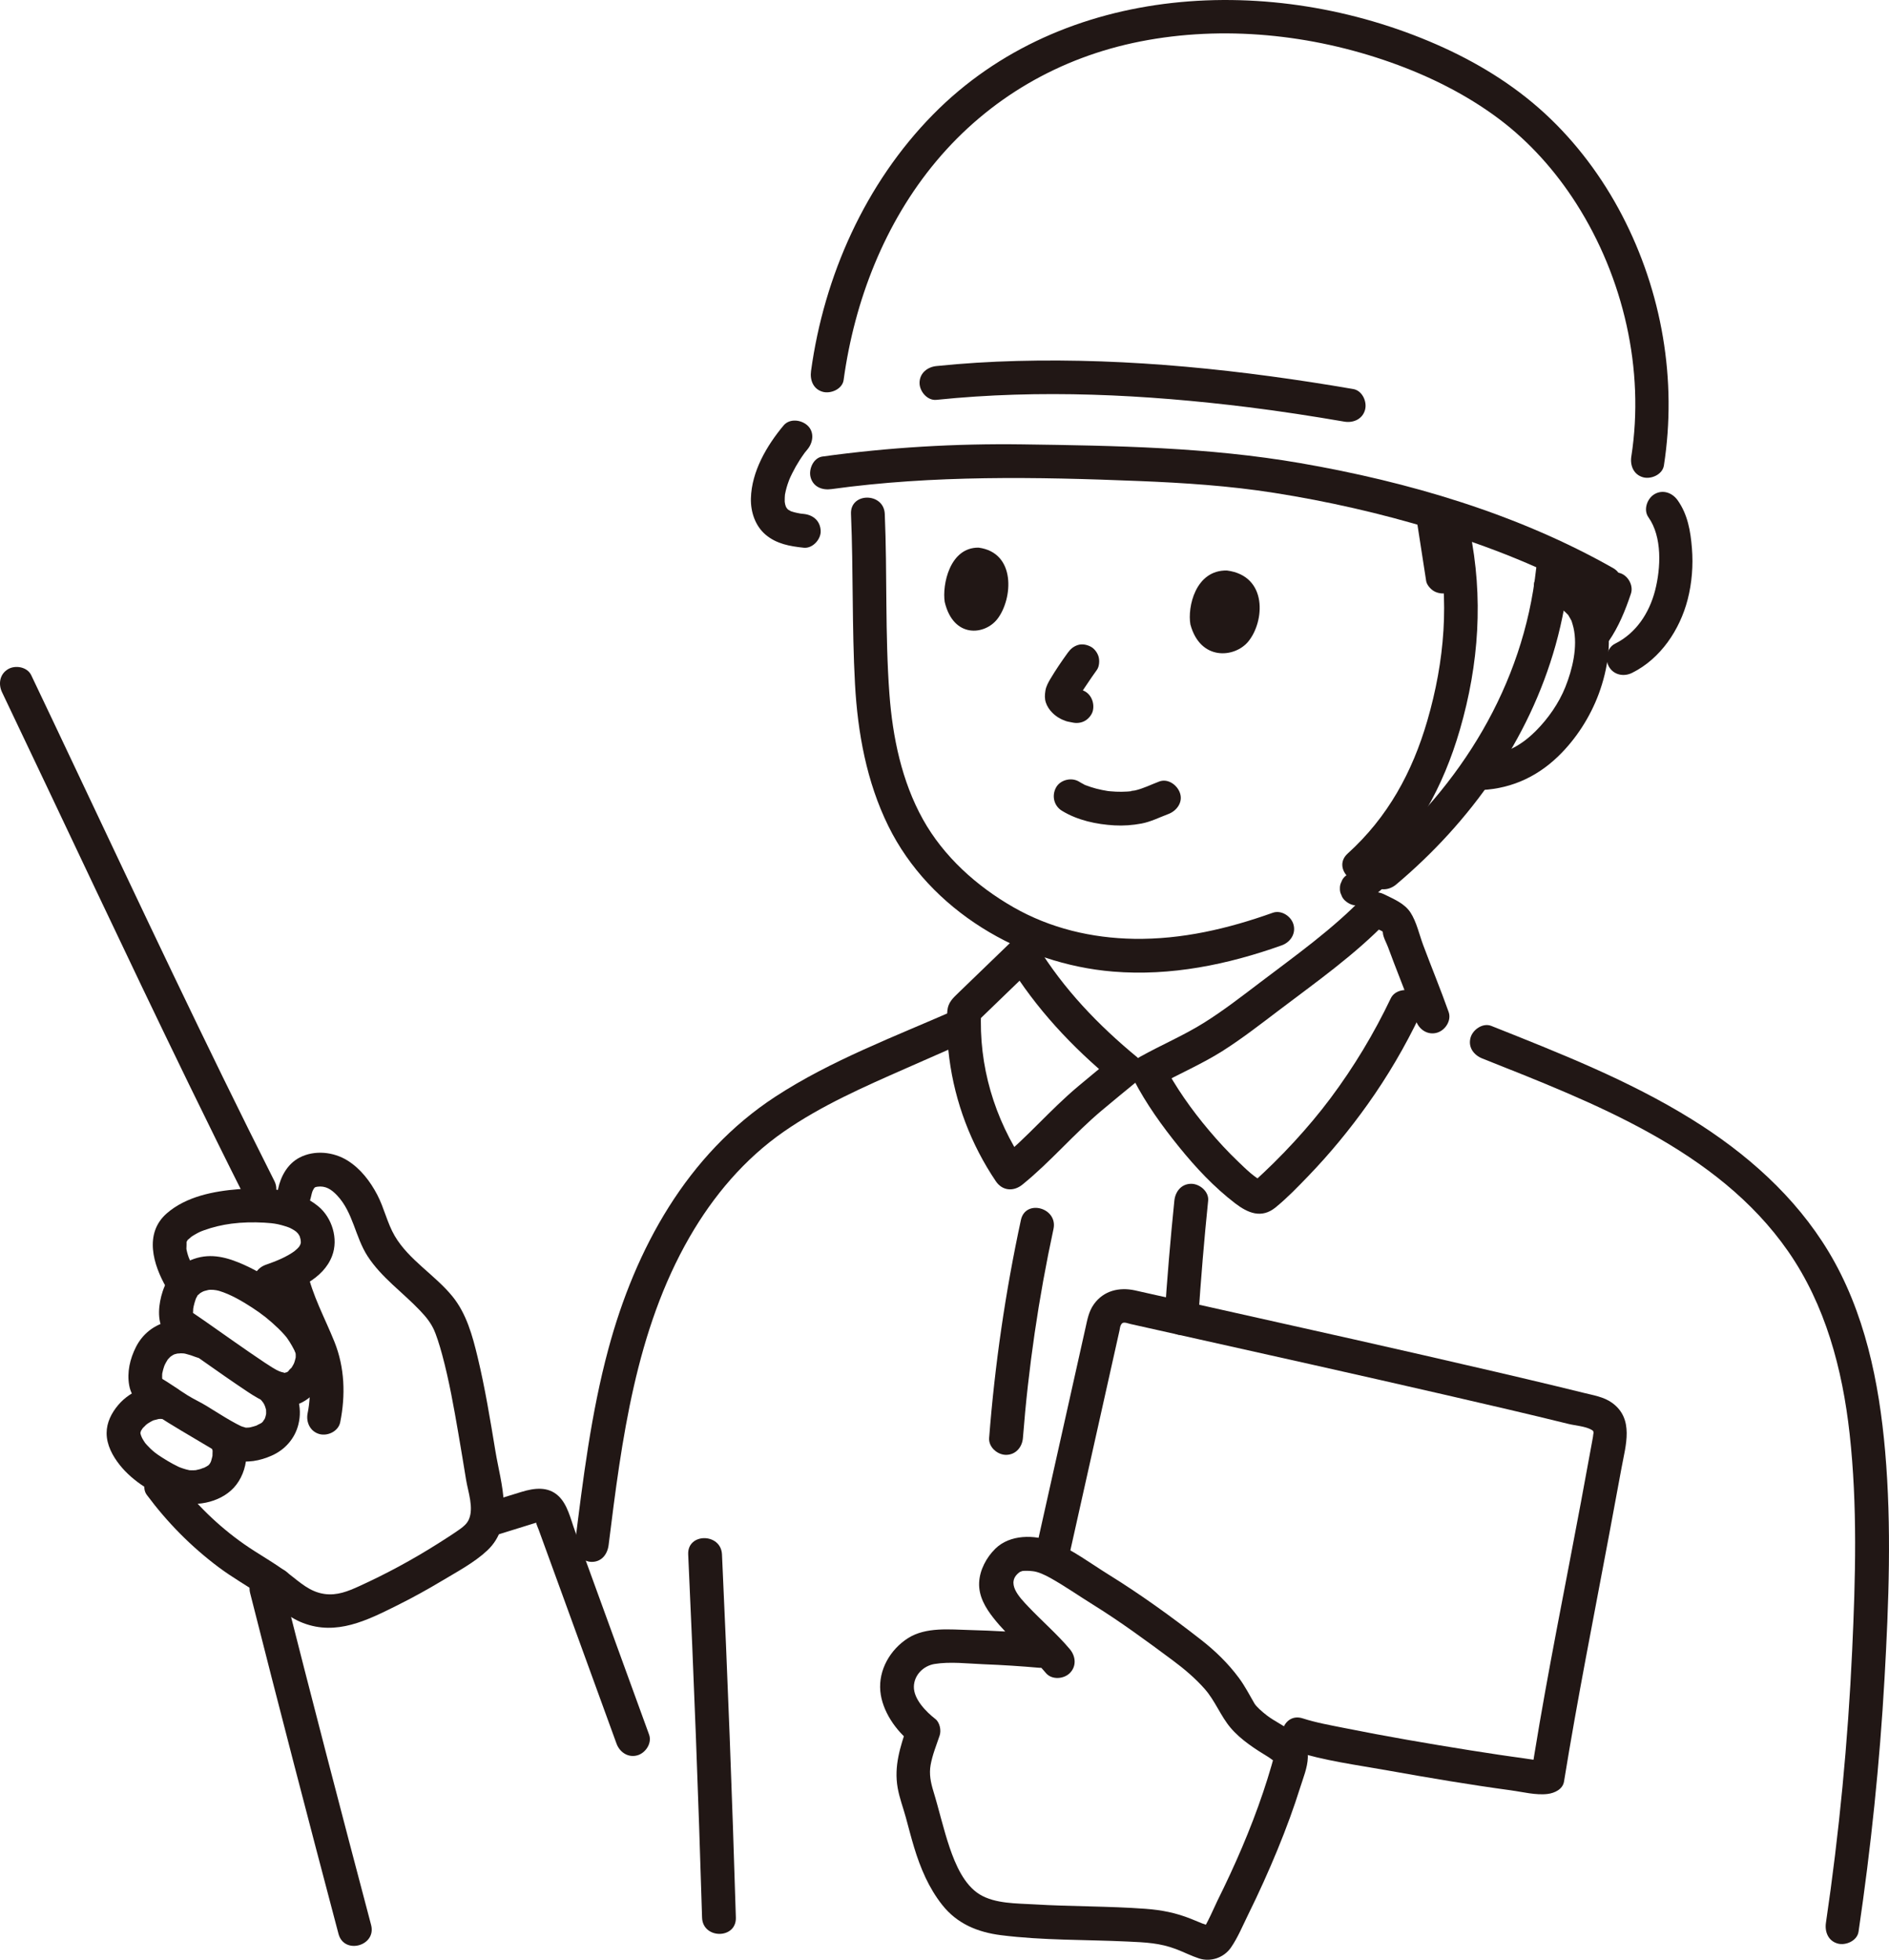 <?xml version="1.0" encoding="UTF-8"?><svg id="b" xmlns="http://www.w3.org/2000/svg" width="268.337" height="278.394" viewBox="0 0 268.337 278.394"><defs><style>.e{fill:#211715;}</style></defs><g id="c"><g id="d"><path class="e" d="M264.008,274.416c1.761-11.936,3.014-23.943,3.693-35.989.604-10.71,1.021-21.551.088-32.255-.856-9.826-2.892-19.825-8.038-28.371-4.738-7.868-11.725-14.022-19.476-18.825-8.906-5.519-18.729-9.378-28.43-13.24-1.205-.48-2.636.524-2.952,1.676-.375,1.366.467,2.471,1.676,2.952,15.682,6.244,33.369,12.937,43.413,27.355,5.325,7.644,7.744,16.782,8.76,25.947,1.132,10.213.835,20.571.361,30.815-.598,12.937-1.834,25.846-3.724,38.658-.189,1.281.319,2.579,1.676,2.952,1.13.311,2.762-.386,2.952-1.676h0Z"/><path class="e" d="M97.76,220.815c.796,17.189,1.453,34.385,1.97,51.585.093,3.082,4.893,3.095,4.8,0-.518-17.2-1.174-34.395-1.97-51.585-.142-3.076-4.943-3.093-4.8,0h0Z"/><path class="e" d="M69.718,218.307c1.587-.496,3.175-.991,4.764-1.48.332-.102,1.987-.611,1.984-.616-.188-.004-.346-.091-.476-.262l.16.309c.055.327.246.706.356,1.009,1.222,3.353,2.444,6.706,3.665,10.06,2.47,6.784,4.937,13.569,7.404,20.354.443,1.218,1.631,2.039,2.952,1.676,1.175-.323,2.121-1.728,1.676-2.952-2.808-7.721-5.615-15.442-8.426-23.162-.71-1.95-1.42-3.899-2.131-5.849-.588-1.612-1.019-3.66-2.311-4.878-1.49-1.404-3.448-1.136-5.239-.591-1.888.574-3.771,1.165-5.655,1.754-2.939.918-1.684,5.554,1.276,4.629h0Z"/><path class="e" d="M38.612,222.899c-.471.141-.941.283-1.41.43-1.257.393-2.004,1.656-1.676,2.952,4.088,16.173,8.296,32.313,12.56,48.44.789,2.984,5.42,1.718,4.629-1.276-4.264-16.127-8.472-32.267-12.56-48.44l-1.676,2.952c.469-.147.939-.289,1.41-.43,2.953-.882,1.695-5.516-1.276-4.629h0Z"/><path class="e" d="M86.456,219.474c1.857-14.949,3.847-30.463,11.495-43.735,3.372-5.853,7.798-11.096,13.367-14.969,5.383-3.743,11.425-6.386,17.4-9.018,3.139-1.383,6.279-2.764,9.419-4.146,1.186-.522,1.462-2.256.861-3.284-.716-1.224-2.093-1.385-3.284-.861-8.602,3.787-17.659,7.163-25.549,12.309-12.578,8.206-19.919,21.648-23.745,35.864-2.452,9.108-3.604,18.499-4.764,27.839-.16,1.288,1.218,2.4,2.4,2.4,1.43,0,2.239-1.108,2.4-2.4h0Z"/><path class="e" d="M227.05,83.054c-.276.823-.576,1.637-.911,2.438l.242-.573c-.555,1.313-1.202,2.589-2.016,3.763-.339.488-.395,1.295-.242,1.849s.584,1.16,1.103,1.434c.557.294,1.232.442,1.849.242.621-.201,1.062-.566,1.434-1.103,1.421-2.049,2.381-4.42,3.169-6.774.399-1.191-.46-2.675-1.676-2.952-1.326-.302-2.525.401-2.952,1.676h0Z"/><path class="e" d="M169.099,88.704c-.432-2.427.699-7.749,5.186-7.662,5.851.756,5.363,7.298,3.015,10.114-1.922,2.305-6.796,2.762-8.201-2.452Z"/><path class="e" d="M134.2,85.517c-.377-2.43.702-7.774,4.813-7.722,5.357.711,4.857,7.274,2.683,10.115-1.78,2.326-6.25,2.823-7.496-2.393Z"/><path class="e" d="M151.676,92.73c-.867,1.203-1.708,2.432-2.466,3.708-.306.515-.609,1.068-.705,1.664-.094.584-.127,1.131.062,1.702.188.566.521,1.049.943,1.467.555.549,1.192.919,1.927,1.166.279.094.573.12.858.188.619.147,1.293.083,1.849-.242.498-.291.973-.862,1.103-1.434.281-1.232-.37-2.641-1.676-2.952-.335-.08-.673-.113-.995-.239l.573.242c-.183-.079-.346-.177-.505-.297l.486.375c-.169-.138-.317-.29-.458-.457l.375.486c-.038-.047-.07-.097-.095-.152l.242.573c-.033-.086-.051-.158-.064-.249l.086.638c-.005-.059-.004-.118.002-.176l-.086.638c.022-.16.064-.306.122-.456l-.242.573c.351-.813.908-1.57,1.398-2.304.458-.687.926-1.368,1.409-2.038.344-.477.392-1.305.242-1.849-.153-.557-.584-1.16-1.103-1.434-.557-.294-1.232-.442-1.849-.242-.626.203-1.05.57-1.434,1.103h0Z"/><path class="e" d="M219.642,85.637c1.199.218,2.244.775,3.011,1.609.373.406-.05-.128.201.266.13.204.238.417.355.628.069.123-.101-.383.057.14.09.296.185.588.254.891.617,2.716-.144,5.889-1.154,8.417-.915,2.292-2.463,4.513-4.206,6.251-2.447,2.44-5.008,3.582-8.47,3.613-3.087.027-3.095,4.828,0,4.8,4.484-.04,8.372-1.664,11.605-4.765,2.559-2.455,4.603-5.638,5.826-8.959,1.273-3.457,2.006-7.796.82-11.379-1.033-3.119-3.754-5.546-7.024-6.14-1.274-.232-2.587.348-2.952,1.676-.32,1.164.394,2.719,1.676,2.952h0Z"/><path class="e" d="M150.86,115.178c2.206,1.353,4.888,1.924,7.444,2.07,1.283.073,2.571-.022,3.835-.258,1.337-.25,2.55-.876,3.816-1.348,1.173-.438,2.1-1.643,1.676-2.952-.371-1.148-1.693-2.146-2.952-1.676-1.154.431-2.267,1.005-3.474,1.278-.104.024-.645.056-.693.13.041-.063.484-.051.095-.017-.155.014-.31.029-.465.039-.546.036-1.094.039-1.64.015-.263-.012-.526-.03-.788-.055-.132-.012-.263-.031-.395-.042.203.017.322.051.048.006-.548-.09-1.091-.195-1.629-.335-.513-.134-1.014-.299-1.509-.487-.298-.113-.057.025.084.036-.12-.009-.283-.133-.387-.185-.22-.111-.433-.233-.643-.362-1.071-.657-2.687-.268-3.284.861-.619,1.171-.283,2.582.861,3.284h0Z"/><path class="e" d="M194.434,127.912c.987-.851,1.974-1.701,2.961-2.552.141-.122.282-.243.423-.365.234-.217.399-.475.496-.772.15-.286.219-.594.207-.925.012-.33-.056-.639-.207-.925-.097-.298-.262-.555-.496-.772-.457-.42-1.058-.732-1.697-.703l-.638.086c-.407.114-.76.32-1.059.617-.987.851-1.974,1.701-2.961,2.552-.141.122-.282.243-.423.365-.234.217-.399.475-.496.772-.15.286-.219.594-.207.925-.012.33.056.639.207.925.097.298.262.555.496.772.457.42,1.058.732,1.697.703l.638-.086c.407-.114.76-.32,1.059-.617h0Z"/><path class="e" d="M120.885,73.005c.342,8.047.127,16.121.569,24.161.381,6.933,1.647,13.891,4.729,20.163,5.891,11.989,18.867,19.619,31.935,20.69,8.178.67,16.274-.987,23.952-3.726,1.22-.435,2.038-1.636,1.676-2.952-.324-1.181-1.726-2.114-2.952-1.676-6.36,2.269-12.923,3.809-19.704,3.699-6-.097-11.89-1.49-17.119-4.479s-9.93-7.211-12.87-12.497c-3.009-5.409-4.299-11.658-4.755-17.781-.633-8.503-.299-17.082-.661-25.601-.131-3.077-4.932-3.094-4.8,0h0Z"/><path class="e" d="M30.234,205.936c.008.01-.299-.413-.15-.194.187.277-.003.098.053.053-.02.016-.07-.28-.009.008.014.068.031.176.061.238.119.247-.024-.235-.016-.221.034.057.022.269.025.349.008.208-.03.423-.016.629.022.33.108-.415.016-.095-.025.086-.033.181-.053.269-.039.176-.086.352-.141.524-.036.112-.082.221-.118.333.01-.03.212-.381.07-.183-.046.064-.076.15-.115.219-.065.114-.339.356-.07.145.279-.219-.099.059-.167.143-.15.188.073-.054.117-.081-.111.07-.216.147-.328.214-.175.105-.357.191-.538.284.403-.209-.237.074-.411.123-.206.058-.414.102-.622.147-.126.027-.436.012.008.002-.104.002-.209.016-.313.02-.205.008-.412-.016-.616-.008-.347.013.369.113.047.008-.147-.048-.308-.069-.458-.109-.281-.075-.555-.167-.829-.265.007.002-.372-.148-.176-.065s-.178-.084-.171-.081c-.53-.255-1.045-.535-1.55-.838-.457-.274-.911-.56-1.35-.862-.084-.058-.624-.474-.352-.25-.243-.2-.48-.405-.707-.623-.169-.163-.334-.331-.491-.505-.078-.086-.154-.175-.229-.264-.251-.298.17.256-.045-.063-.127-.188-.25-.376-.36-.575-.054-.098-.102-.199-.155-.296.199.361-.008-.034-.041-.141-.032-.104-.057-.21-.088-.314-.061-.211.053-.255-.021-.05-.098.275.003.079.022-.073.034-.265-.053.245-.045.246-.004,0,.111-.43.121-.467.094-.36-.05.114-.049.115-.017-.033.144-.263.165-.298.044-.072.106-.143.143-.219.12-.249-.357.371.009-.005.15-.154.3-.305.454-.455.067-.065.143-.121.212-.183-.379.339-.064.052.048-.015.191-.115.377-.235.576-.337.113-.058.228-.114.345-.165-.185.081-.294.105-.04.037.241-.065.493-.115.73-.188-.033.01-.442.014-.176.024.121.004.247-.017.369-.018s.247.021.367.013c.311-.02-.551-.106-.007.014,1.223.27,2.654-.368,2.952-1.676.276-1.214-.365-2.663-1.676-2.952-2.77-.611-5.834.468-7.665,2.644-.944,1.122-1.631,2.465-1.635,3.964-.004,1.697.851,3.266,1.878,4.556,1.869,2.348,4.881,4.187,7.715,5.115,2.777.91,6.428.309,8.477-1.906,2.11-2.279,2.504-6.405.415-8.793-.829-.948-2.557-.912-3.394,0-.928,1.011-.885,2.383,0,3.394h0Z"/><path class="e" d="M29.109,188.154c-3.655-1.461-7.927-.496-9.795,3.191-.85,1.679-1.3,3.588-.959,5.461.396,2.174,2.074,3.038,3.76,4.155,2.39,1.584,4.889,2.993,7.348,4.471,1.22.734,2.494,1.49,3.856,1.93,1.716.554,3.666.126,5.268-.582,1.882-.832,3.287-2.401,3.795-4.412.638-2.524-.197-4.907-1.857-6.834-.847-.982-2.525-.869-3.394,0-.974.974-.849,2.409,0,3.394.4.465.495.713.646,1.27.106.391-.004-.308.022.08.01.155.007.31.008.465,0,.112-.008.229-.023.34.063-.471-.031.018-.059.113-.02.067-.154.493-.048.206.101-.277-.049.103-.086.169-.071.125-.404.549-.139.264-.102.109-.21.219-.325.315.101-.085.296-.165-.086.041-.14.075-.783.385-.536.293-.314.116-.635.191-.958.274-.072.018-.47.059-.08.023-.154.015-.31.023-.464.024-.098,0-.239-.03-.334-.01-.364.079.442.164.248.031-.121-.083-.46-.154-.607-.196.453.128.12.051-.142-.075-.205-.099-.408-.203-.609-.31-.535-.284-1.059-.59-1.58-.901-.894-.535-1.77-1.098-2.66-1.64-.874-.532-1.805-.953-2.674-1.494-.629-.391-1.238-.812-1.854-1.224-.345-.23-.69-.46-1.04-.681-.136-.086-.274-.171-.411-.255-.14-.086-.282-.171-.424-.254l.183.157-.131-.127.153.199c-.007-.047-.185-.512.001.073-.029-.091-.064-.184-.08-.278-.058-.354.009.416-.004.042-.008-.251-.007-.494.006-.744-.024.434-.018.084.006-.022.043-.184.08-.368.13-.55.04-.146.087-.289.134-.433.052-.16.198-.463.049-.151.137-.287.293-.556.461-.826.141-.226-.053.053-.077.081.134-.163.286-.3.426-.455.022-.024.286-.243.076-.079-.237.185.222-.137.274-.167.12-.069.249-.14.378-.194-.324.136-.023.032.148-.011.11-.028.219-.054.331-.074-.464.083.261.004.311.004.127,0,.254.007.381.016.164.014.172.013.024-.003l.275.055c.502.128.979.278,1.461.471,1.204.481,2.636-.526,2.952-1.676.376-1.367-.468-2.469-1.676-2.952h0Z"/><path class="e" d="M37.591,193.558c-2.906-1.94-5.741-3.978-8.607-5.976-.546-.381-1.094-.758-1.647-1.13-.112-.075-.425-.447-.292-.175.089.182.32.504.437.68-.025-.038-.091-.31-.084-.317l.036.276c-.011-.132-.017-.265-.017-.398-.001-.155.065-.912.002-.458.048-.344.128-.686.223-1.019.052-.183.114-.362.174-.542.034-.103.207-.393.009-.024.063-.118.123-.236.19-.352.223-.383-.286.168.167-.204.372-.306.179-.18.092-.114.132-.101.283-.186.428-.268.193-.11.378-.173.859-.283.366-.084,1.098-.019,1.551.117,1.645.494,3.244,1.438,4.678,2.363,1.401.904,2.5,1.778,3.727,2.961.291.281.574.57.842.872.114.129.229.26.336.395-.179-.225.08.109.093.128.257.359.491.735.706,1.12.091.163.172.333.264.495.198.35-.003.077.178.384.028.048.12.484.049.043.036.228.024.482.013.711.005-.106.106-.409-.015.084-.059.242-.119.479-.204.714.109-.301-.032.069-.056.114-.119.219-.239.436-.382.641.208-.296-.658.616-.306.346-.114.087-.26.18-.392.245.258-.128-.414.076-.059.006-.555.109.026.048-.272-.012-.218-.044-.435-.109-.643-.189-.456-.174-1.455-.818-2.08-1.235-1.079-.72-2.657-.21-3.284.861-.689,1.177-.22,2.562.861,3.284,1.916,1.279,4.185,2.525,6.571,1.948,2.358-.57,4.058-2.735,4.749-4.968,1.435-4.638-2.506-8.716-5.844-11.334-1.847-1.448-3.802-2.698-5.945-3.662-2.307-1.038-4.656-1.726-7.153-.851-2.217.777-3.703,2.394-4.433,4.601-.574,1.736-.865,4.12.177,5.742.631.983,1.841,1.558,2.786,2.211.868.6,1.729,1.21,2.59,1.82,2.151,1.522,4.311,3.03,6.502,4.493,1.078.72,2.657.21,3.284-.861.689-1.177.22-2.562-.861-3.284Z"/><path class="e" d="M44.137,170.173c.047-.225.102-.446.161-.668.016-.059.162-.482.063-.234-.092.229.059-.118.068-.135.227-.431.247-.508.689-.564,1.126-.143,1.946.37,2.768,1.24,2.287,2.422,2.564,5.904,4.325,8.624,1.972,3.045,4.966,5.116,7.433,7.713.886.933,1.532,1.71,2.065,2.887-.173-.381.125.316.164.42.108.287.21.577.307.868.234.702.441,1.412.634,2.126.99,3.668,1.651,7.425,2.296,11.166.38,2.204.742,4.411,1.103,6.619.276,1.686,1.129,3.979.378,5.635-.267.588-.761.999-1.275,1.363-.979.693-1.995,1.34-3.009,1.981-1.855,1.175-3.75,2.287-5.683,3.33-1.827.986-3.689,1.909-5.578,2.771-1.606.732-3.167,1.373-4.973,1.111-2.082-.302-3.467-1.655-5.064-2.879-2.008-1.54-4.244-2.735-6.315-4.183-3.695-2.584-7.006-5.82-9.696-9.437-.772-1.039-2.077-1.567-3.284-.861-1.024.599-1.639,2.237-.861,3.284,2.92,3.927,6.3,7.355,10.218,10.29,1.979,1.482,4.13,2.682,6.168,4.073,1.97,1.344,3.554,2.976,5.826,3.845,4.742,1.813,9.068-.373,13.28-2.468,2.181-1.085,4.318-2.257,6.407-3.511,2.153-1.292,4.608-2.59,6.45-4.312,3.985-3.724,1.944-9.476,1.178-14.105-.74-4.477-1.47-8.97-2.533-13.384-.733-3.046-1.581-6.179-3.594-8.644-2.477-3.034-6.186-5.161-8.18-8.568-1.064-1.818-1.496-3.955-2.476-5.831-.994-1.904-2.371-3.714-4.212-4.867-2.002-1.255-4.703-1.538-6.831-.43-1.696.883-2.673,2.646-3.05,4.462-.625,3.015,4,4.304,4.629,1.276h0Z"/><path class="e" d="M38.974,181.72c.727,3.409,2.322,6.535,3.709,9.708,1.302,2.978,1.659,6.146,1.016,9.335-.256,1.269.365,2.592,1.676,2.952,1.184.325,2.695-.4,2.952-1.676.771-3.822.646-7.781-.819-11.43-1.357-3.38-3.14-6.573-3.906-10.165-.271-1.268-1.755-2.005-2.952-1.676-1.312.361-1.948,1.68-1.676,2.952h0Z"/><path class="e" d="M39.029,184.294c3.1-1.085,6.881-2.552,8.147-5.885.921-2.426.001-5.427-1.973-7.055-3.068-2.53-7.525-2.728-11.321-2.426-3.522.28-7.439,1.037-10.184,3.429-3.281,2.859-1.941,7.314-.064,10.557,1.546,2.673,5.696.259,4.145-2.423-.34-.587-.736-1.259-.963-1.842-.076-.196-.173-.513-.236-.765-.031-.124-.06-.25-.082-.376-.075-.413-.003.503-.015-.226-.004-.246.035-.505.018-.748-.029-.396-.157.394.019-.145.083-.255-.078.147-.084.159.042-.081.081-.163.13-.24.276-.434-.177.096.221-.273.084-.078.585-.489.254-.248.189-.138.389-.263.591-.382.573-.337.821-.448,1.334-.635,1.256-.456,2.583-.77,3.908-.943,1.539-.2,3.114-.229,4.662-.143.655.036,1.299.09,1.942.225.562.119,1.477.404,1.723.527.218.109.428.23.635.359.052.032.431.32.214.142-.192-.158.069.075.086.09.136.122.401.457.153.114.117.162.393.733.2.236.072.184.118.375.175.564.027.091.132.619.066.224-.068-.405,0,.186.005.289.004.063-.027.165-.008.224.044.139.16-.463.013-.122-.039.091-.224.626-.072.291.149-.328-.164.236-.236.351-.138.219.092-.125.104-.137-.111.114-.215.234-.329.345-.09.087-.562.47-.252.239-1.251.933-2.737,1.511-4.197,2.022-1.223.428-2.036,1.642-1.676,2.952.326,1.187,1.723,2.106,2.952,1.676h0Z"/><path class="e" d="M.292,98.338c8.864,18.568,17.558,37.216,26.563,55.717,2.624,5.39,5.271,10.768,7.971,16.12,1.392,2.759,5.534.331,4.145-2.423-9.835-19.495-19.113-39.271-28.449-59.008-2.024-4.279-4.046-8.558-6.085-12.829-.558-1.17-2.232-1.476-3.284-.861-1.196.7-1.421,2.11-.861,3.284H.292Z"/><path class="e" d="M156.536,157.723c1.666-1.384,3.327-2.773,5.009-4.137.943-.765.926-2.63,0-3.394-5.545-4.573-10.448-9.686-14.216-15.834-.816-1.332-2.642-1.575-3.769-.486-2.473,2.389-4.947,4.777-7.42,7.166-.793.766-1.458,1.371-1.566,2.53-.065.7-.056,1.417-.052,2.119.009,1.557.127,3.107.327,4.65.813,6.254,3.081,12.232,6.609,17.462.931,1.38,2.521,1.496,3.769.486,4.007-3.242,7.353-7.248,11.309-10.562.994-.833.86-2.534,0-3.394-.984-.984-2.397-.835-3.394,0-3.956,3.314-7.302,7.32-11.309,10.562l3.769.486c-4.359-6.463-6.609-14.004-6.228-21.809l-.703,1.697c2.761-2.666,5.522-5.333,8.283-7.999l-3.769-.486c3.976,6.489,9.112,11.978,14.966,16.806v-3.394c-1.682,1.364-3.343,2.753-5.009,4.137-.998.829-.857,2.537,0,3.394.987.987,2.394.831,3.394,0Z"/><path class="e" d="M205.783,143.756c-1.134-3.192-2.427-6.326-3.614-9.498-.559-1.493-.938-3.295-1.81-4.635-.847-1.301-2.399-1.917-3.736-2.584-.947-.471-2.138-.426-2.908.375-4.417,4.596-9.693,8.333-14.752,12.176-2.597,1.972-5.151,3.954-7.919,5.69-2.924,1.833-6.112,3.174-9.12,4.856-1.172.656-1.45,2.149-.861,3.284,1.765,3.403,4.02,6.539,6.428,9.513,2.367,2.924,4.962,5.702,7.954,7.996,1.817,1.393,3.76,2.22,5.761.585,1.644-1.343,3.151-2.907,4.623-4.433,3.068-3.181,5.887-6.606,8.452-10.205,2.842-3.988,5.321-8.219,7.429-12.638.558-1.169.323-2.591-.861-3.284-1.047-.612-2.723-.314-3.284.861-2.384,4.999-5.247,9.756-8.563,14.192-1.588,2.125-3.302,4.158-5.095,6.113-.97,1.057-1.966,2.09-2.987,3.097-.461.454-.926.903-1.397,1.347-.262.247-.525.492-.79.735l-.319.291c-.45.364-.426.387.07.069l1.211.328c-1.452-.633-2.706-1.923-3.837-3.001-1.45-1.382-2.809-2.86-4.101-4.39-2.497-2.958-4.767-6.157-6.551-9.599l-.861,3.284c3.076-1.721,6.336-3.09,9.316-4.981,2.788-1.77,5.374-3.784,7.993-5.769,5.292-4.012,10.836-7.917,15.454-12.721l-2.908.375c.593.296,1.186.593,1.767.914.192.106.44.198.604.347-.438-.396-.14-.142-.134.023.024.632.519,1.484.737,2.076.269.733.544,1.464.823,2.194,1.054,2.764,2.168,5.506,3.158,8.293.434,1.221,1.638,2.038,2.952,1.676,1.182-.325,2.112-1.725,1.676-2.952h0Z"/><path class="e" d="M166.82,170.563c-.568,5.551-1.028,11.112-1.4,16.68-.086,1.295,1.165,2.4,2.4,2.4,1.371,0,2.313-1.101,2.4-2.4.372-5.568.832-11.129,1.4-16.68.132-1.291-1.198-2.4-2.4-2.4-1.408,0-2.268,1.105-2.4,2.4h0Z"/><path class="e" d="M145.023,173.306c-2.202,10.204-3.706,20.555-4.514,30.963-.1,1.294,1.175,2.4,2.4,2.4,1.382,0,2.299-1.102,2.4-2.4.775-9.987,2.229-19.896,4.342-29.687.65-3.012-3.976-4.299-4.629-1.276h0Z"/><path class="e" d="M151.973,234.272c-1.815-2.153-3.958-3.991-5.893-6.032-1.275-1.345-3.325-3.434-1.198-4.941.023-.016.437-.147.268-.121.498-.075,1.087-.034,1.584.02.739.08,1.691.519,2.527.989,2.042,1.148,3.984,2.507,5.974,3.743,3.915,2.432,7.626,5.162,11.324,7.909,1.642,1.22,3.214,2.544,4.57,4.081,1.493,1.692,2.254,3.844,3.694,5.538,1.458,1.715,3.512,3.02,5.419,4.181.211.129.88.698,1.1.644-.543.133-.119-1.657-.472-.371-.083.303-.168.605-.255.907-.363,1.259-.757,2.51-1.175,3.752-1.789,5.309-4.025,10.455-6.519,15.47-.194.391-1.758,3.939-2.01,3.905l.4-.3c.319-.024.369-.065.151-.126-.063-.109-.576-.24-.688-.286-.529-.22-1.057-.44-1.589-.652-2.159-.861-4.162-1.255-6.48-1.427-5.261-.39-10.544-.311-15.809-.63-2.47-.15-5.514-.077-7.708-1.401-2.231-1.347-3.474-4.283-4.277-6.636-.906-2.654-1.513-5.4-2.334-8.08-.373-1.218-.606-2.4-.384-3.67.252-1.439.829-2.835,1.291-4.215.242-.724.01-1.848-.617-2.335-1.301-1.01-3.083-2.807-3.049-4.592.032-1.654,1.357-2.961,2.936-3.219,2.243-.365,4.765-.046,7.028.04,2.62.099,5.235.27,7.847.5,1.293.114,2.4-1.184,2.4-2.4,0-1.393-1.103-2.286-2.4-2.4-3.264-.287-6.536-.479-9.812-.561-2.866-.072-6.29-.469-8.836,1.154-2.513,1.601-4.21,4.505-3.93,7.527.262,2.831,2.211,5.631,4.421,7.346l-.617-2.335c-.974,2.91-1.885,5.624-1.339,8.729.253,1.437.789,2.834,1.172,4.242s.741,2.814,1.164,4.207c.894,2.945,2.082,5.769,4.006,8.194,2.123,2.675,5.025,3.863,8.34,4.283,5.968.757,12.008.617,18.007.904,2.575.123,4.536.196,6.873,1.081,1.082.41,2.137.956,3.235,1.315,1.678.549,3.547-.102,4.548-1.547.968-1.4,1.664-3.095,2.417-4.621.765-1.55,1.504-3.113,2.215-4.689,1.357-3.007,2.625-6.059,3.754-9.16.51-1.401.992-2.813,1.438-4.236.425-1.358,1.053-2.852,1.096-4.29.095-3.185-3.7-4.352-5.803-5.962-.679-.52-1.521-1.261-1.788-1.72-.719-1.236-1.351-2.474-2.207-3.629-1.545-2.084-3.369-3.847-5.411-5.439-4.203-3.278-8.564-6.427-13.096-9.234-2.597-1.609-5.119-3.532-7.968-4.672-2.559-1.025-6.03-1.044-8.109.986-1.275,1.245-2.239,3.044-2.312,4.847-.077,1.918.893,3.554,2.037,5.008,2.232,2.839,5.128,5.066,7.453,7.824.836.992,2.532.862,3.394,0,.982-.982.838-2.4,0-3.394h0Z"/><path class="e" d="M151.831,221.205c1.617-7.237,3.235-14.475,4.852-21.712l2.345-10.493c.048-.216.069-.475.152-.682.28-.698.781-.379,1.431-.233,2.217.498,4.435.993,6.653,1.488,12.787,2.854,25.575,5.702,38.343,8.64,5.746,1.322,11.49,2.654,17.215,4.065.946.233,2.355.325,3.203.803.353.199.315.182.35.574-.021-.235-.067.332-.094.478-.051.282-.102.565-.153.847-.506,2.789-1.023,5.576-1.542,8.363-2.234,11.997-4.694,23.967-6.646,36.013l-.396,2.445,2.314-1.762c-1.235.158-2.639-.175-3.858-.332-.177-.023-.839-.112-.3-.039-.303-.041-.605-.083-.908-.126-.62-.087-1.241-.177-1.86-.269-1.393-.206-2.784-.422-4.174-.644-5.947-.949-11.887-1.972-17.792-3.158-1.973-.396-3.995-.749-5.915-1.368-2.947-.95-4.209,3.683-1.276,4.629,4.314,1.391,8.986,1.989,13.434,2.785,5.784,1.036,11.585,2.018,17.409,2.806,1.636.222,3.577.728,5.24.516.964-.123,2.134-.651,2.314-1.762,1.901-11.739,4.229-23.405,6.414-35.094.59-3.158,1.179-6.316,1.759-9.477.585-3.19,1.805-6.933-1.333-9.219-1.167-.85-2.657-1.08-4.034-1.422-1.24-.308-2.481-.611-3.722-.91-2.938-.709-5.879-1.401-8.822-2.087-13.486-3.142-27.002-6.155-40.516-9.171-2.572-.574-5.144-1.147-7.716-1.723-1.001-.224-2.001-.46-3.004-.674-2.214-.472-4.406.037-5.787,1.942-.749,1.033-.942,2.176-1.212,3.381l-1.146,5.13c-1.907,8.531-3.813,17.063-5.72,25.594l-.13.581c-.672,3.009,3.954,4.294,4.629,1.276h0Z"/><path class="e" d="M204.15,76.586c1.788,8.697,1.066,17.313-1.397,25.794-2.123,7.311-5.617,13.723-11.312,18.87-2.297,2.076,1.106,5.462,3.394,3.394,6.284-5.679,10.203-12.921,12.546-20.988,2.709-9.327,3.359-18.802,1.397-28.346-.622-3.024-5.249-1.744-4.629,1.276h0Z"/><path class="e" d="M218.205,80.852c-1.816,16.513-10.707,30.811-23.266,41.398-.992.836-.862,2.532,0,3.394.982.982,2.4.838,3.394,0,10.601-8.936,18.871-20.553,22.637-33.986.992-3.539,1.634-7.155,2.035-10.806.142-1.29-1.205-2.4-2.4-2.4-1.415,0-2.258,1.106-2.4,2.4h0Z"/><path class="e" d="M111.311,60.437c-2.394,2.866-4.548,6.538-4.643,10.373-.047,1.894.606,3.885,2.08,5.139,1.557,1.324,3.463,1.651,5.433,1.859,1.253.133,2.454-1.199,2.4-2.4-.063-1.414-1.058-2.258-2.4-2.4-.156-.017-.312-.036-.469-.052-.356-.036.586.105-.024-.006-.282-.051-.564-.103-.841-.176-.153-.04-.302-.089-.453-.136-.269-.083-.108-.063.053.031-.134-.079-.276-.14-.408-.222-.235-.145-.246-.23-.039-.015-.044-.046-.42-.427-.202-.18.187.213-.053-.093-.086-.148-.136-.23-.146-.321-.042-.021-.052-.15-.1-.3-.139-.454-.033-.134-.074-.568-.032-.027-.01-.131-.023-.261-.028-.393-.014-.339.016-.67.038-1.007-.014.219-.049.283.003.027.034-.17.067-.339.106-.507.071-.302.156-.6.252-.895.053-.161.109-.321.169-.48.05-.135.165-.421.045-.136.134-.32.283-.635.437-.947.323-.654.681-1.29,1.074-1.904.205-.321.424-.632.644-.943.089-.126.19-.259.036-.058.138-.18.284-.353.429-.527.804-.962,1.014-2.464,0-3.394-.887-.815-2.535-1.029-3.394,0h0Z"/><path class="e" d="M234.163,73.479c1.972,2.776,1.774,7.201.941,10.422-.822,3.177-2.689,6.048-5.68,7.536-1.16.577-1.484,2.219-.861,3.284.691,1.182,2.119,1.44,3.284.861,4.04-2.009,6.776-6.115,7.886-10.404.611-2.361.805-4.864.61-7.293s-.595-4.801-2.034-6.827c-.75-1.055-2.095-1.557-3.284-.861-1.043.61-1.615,2.221-.861,3.284h0Z"/><path class="e" d="M119.838,53.984c1.541-11.259,5.826-22.328,13.169-31.095,7.487-8.939,17.554-14.752,28.979-16.999,11.793-2.319,24.3-1.017,35.587,2.979,5.428,1.922,10.73,4.552,15.347,8.014,4.366,3.274,8.078,7.455,11.004,12.048,6.688,10.5,9.731,23.566,7.809,35.918-.199,1.279.326,2.581,1.676,2.952,1.138.313,2.752-.388,2.952-1.676,1.887-12.133-.276-24.652-5.941-35.539-2.803-5.387-6.525-10.381-11.001-14.494-4.499-4.134-9.774-7.331-15.359-9.776-23.242-10.177-53.006-8.875-71.529,9.962-9.611,9.775-15.474,22.924-17.322,36.431-.176,1.283.31,2.577,1.676,2.952,1.12.308,2.775-.384,2.952-1.676h0Z"/><path class="e" d="M192.232,55.266c-15.768-2.713-31.78-4.414-47.797-3.99-3.811.101-7.618.332-11.411.724-1.289.133-2.4,1.008-2.4,2.4,0,1.194,1.103,2.534,2.4,2.4,14.721-1.523,29.67-.771,44.328,1.049,4.551.565,9.085,1.268,13.604,2.045,1.276.22,2.585-.34,2.952-1.676.317-1.155-.392-2.731-1.676-2.952h0Z"/><path class="e" d="M229.125,80.687c-13.603-7.711-29.088-12.246-44.429-14.901-13.02-2.252-26.248-2.478-39.429-2.661-9.519-.132-19.011.426-28.441,1.729-1.285.178-1.987,1.82-1.676,2.952.38,1.385,1.663,1.854,2.952,1.676,14.475-2.001,29.128-1.738,43.693-1.15,6.428.259,12.842.679,19.202,1.681,7.596,1.197,15.121,2.908,22.478,5.145,8.04,2.445,15.905,5.522,23.227,9.672,2.691,1.526,5.113-2.62,2.423-4.145h0Z"/><path class="e" d="M201.323,74.361c.423,2.726.846,5.451,1.268,8.177.086.555.64,1.163,1.103,1.434.514.301,1.273.429,1.849.242.581-.188,1.141-.548,1.434-1.103.321-.607.346-1.176.242-1.849-.423-2.726-.846-5.451-1.268-8.177-.086-.555-.64-1.163-1.103-1.434-.514-.301-1.273-.429-1.849-.242-.581.188-1.141.548-1.434,1.103-.321.607-.346,1.176-.242,1.849h0Z"/></g></g></svg>